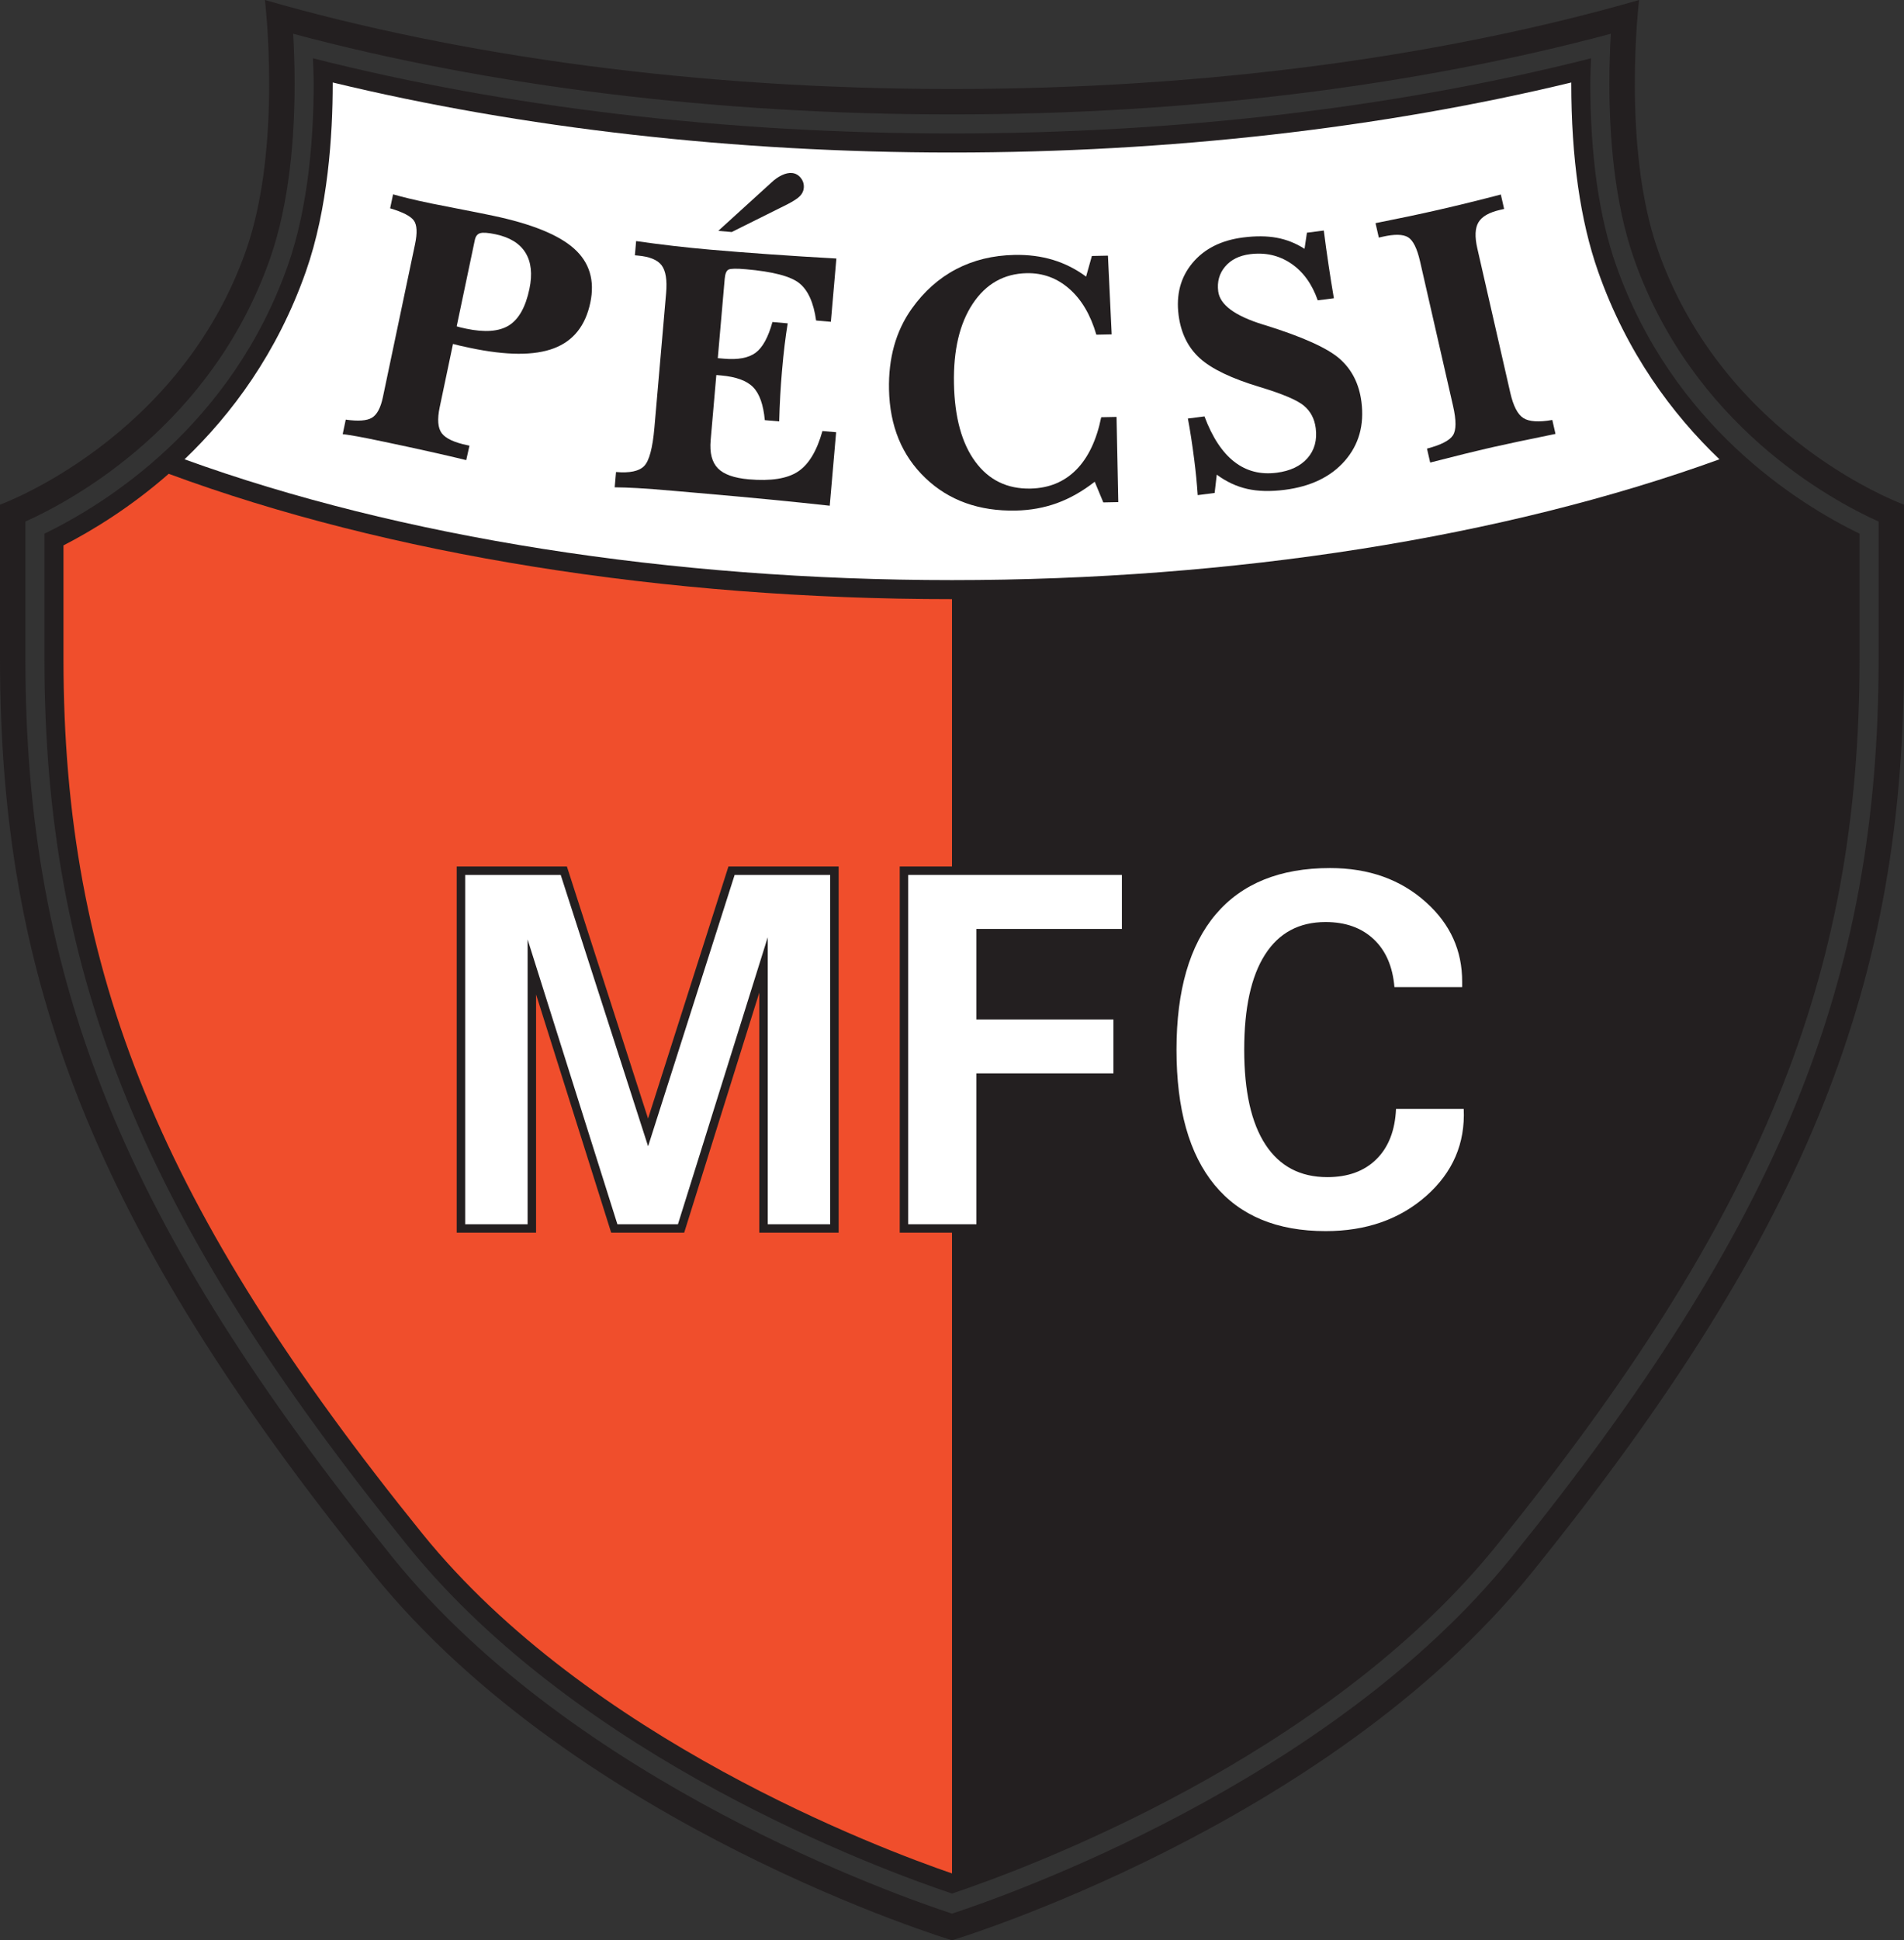 <?xml version="1.0" encoding="UTF-8"?>
<svg xmlns="http://www.w3.org/2000/svg" xmlns:xlink="http://www.w3.org/1999/xlink" width="543.29pt" height="553.37pt" viewBox="0 0 543.29 553.37" version="1.1">
<rect x="0" y="0" width="543.29" height="553.37" fill="#333333" stroke="none"/>
<defs>
<clipPath id="clip1">
  <path d="M 0 0 L 543.289 0 L 543.289 553.371 L 0 553.371 Z M 0 0 "/>
</clipPath>
</defs>
<g id="surface1">
<path style=" stroke:none;fill-rule:nonzero;fill:rgb(13.699%,12.199%,12.5%);fill-opacity:1;" d="M 82.156 75.637 C 88.227 58.383 89.504 37.938 89.504 23.828 C 89.504 21.453 89.363 19.027 89.293 16.621 C 144.406 30.613 207.215 38.066 271.645 38.066 C 336.074 38.066 398.887 30.613 453.996 16.621 C 453.926 19.027 453.785 21.461 453.785 23.828 C 453.785 44.355 456.258 61.785 461.133 75.637 C 477.199 121.277 512.941 143.621 530.609 152.207 C 530.609 157.945 530.609 187.863 530.609 187.863 C 530.609 278.812 502.531 347.367 427.008 440.801 C 377.812 501.66 292.41 533.082 271.648 540.039 C 250.883 533.082 165.477 501.66 116.281 440.801 C 40.758 347.367 12.68 278.812 12.68 187.863 C 12.68 187.863 12.68 157.945 12.68 152.207 C 30.348 143.621 66.09 121.281 82.156 75.637 "/>
<path style=" stroke:none;fill-rule:nonzero;fill:rgb(94.099%,30.6%,17.299%);fill-opacity:1;" d="M 48.055 135.203 C 37.309 144.605 26.594 151.18 18.113 155.547 C 18.113 161.039 18.113 187.863 18.113 187.863 C 18.113 277.414 45.863 345.043 120.508 437.383 C 167.883 495.992 251.203 527.285 271.648 534.301 L 271.645 170.879 C 189.566 170.879 110.586 158.215 48.156 135.133 L 48.055 135.203 "/>
<path style=" stroke:none;fill-rule:nonzero;fill:rgb(13.699%,12.199%,12.5%);fill-opacity:1;" d="M 236.883 247.117 L 207.855 247.117 C 207.855 247.117 188.688 307.199 184.918 319.012 C 181.113 307.207 161.758 247.117 161.758 247.117 L 130.316 247.117 L 130.316 351.566 L 152.961 351.566 C 152.961 351.566 152.961 304.035 152.965 283.613 C 159.242 303.523 174.398 351.566 174.398 351.566 L 195.223 351.566 C 195.223 351.566 210.371 303.164 216.656 283.094 C 216.656 303.672 216.656 351.566 216.656 351.566 L 239.297 351.566 L 239.297 247.117 L 236.883 247.117 "/>
<g clip-path="url(#clip1)" clip-rule="nonzero">
<path style=" stroke:none;fill-rule:nonzero;fill:rgb(13.699%,12.199%,12.5%);fill-opacity:1;" d="M 271.645 25.387 C 344.496 25.387 412.062 16.008 467.695 0.004 C 467.695 0.004 462.664 41.793 473.094 71.426 C 492.113 125.461 543.289 143.926 543.289 143.926 L 543.289 187.863 C 543.289 278.512 517.305 349.262 436.867 448.77 C 378.305 521.219 271.648 553.371 271.648 553.371 C 271.648 553.371 164.984 521.219 106.422 448.77 C 25.984 349.262 0 278.512 0 187.863 L 0 143.926 C 0 143.926 51.18 125.461 70.195 71.426 C 80.625 41.793 75.594 0.004 75.594 0.004 C 131.227 16.008 198.789 25.387 271.645 25.387 M 7.246 148.754 C 7.246 156.398 7.246 187.863 7.246 187.863 C 7.246 280.215 35.652 349.695 112.055 444.215 C 164.121 508.625 256.785 540.902 271.648 545.762 C 286.508 540.902 379.168 508.625 431.234 444.215 C 507.637 349.695 536.047 280.215 536.047 187.863 C 536.047 187.863 536.047 156.398 536.047 148.754 C 522.293 142.551 482.926 121.188 466.262 73.832 C 460.605 57.773 459.219 38.691 459.219 23.828 C 459.219 18.406 459.406 13.582 459.637 9.633 C 403.504 24.633 338.84 32.633 271.645 32.633 C 204.449 32.633 139.785 24.633 83.652 9.633 C 83.883 13.582 84.07 18.406 84.07 23.828 C 84.07 38.691 82.684 57.773 77.031 73.832 C 60.363 121.188 20.996 142.551 7.246 148.754 "/>
</g>
<path style=" stroke:none;fill-rule:nonzero;fill:rgb(100%,100%,100%);fill-opacity:1;" d="M 52.664 130.996 C 114.082 153.254 191.336 165.445 271.645 165.445 C 351.953 165.445 429.215 153.25 490.633 130.992 L 490.555 130.918 C 477.145 118.09 464.188 100.68 456.008 77.441 C 450.93 63.008 448.352 44.969 448.352 23.828 C 448.352 23.828 448.359 23.559 448.359 23.527 C 394.352 36.559 333.48 43.5 271.645 43.5 C 209.812 43.5 148.938 36.559 94.93 23.523 C 94.93 23.559 94.938 23.828 94.938 23.828 C 94.938 38.363 93.609 59.461 87.281 77.441 C 79.098 100.691 66.129 118.109 52.715 130.938 L 52.664 130.996 "/>
<path style=" stroke:none;fill-rule:nonzero;fill:rgb(13.699%,12.199%,12.5%);fill-opacity:1;" d="M 97.785 123.816 L 98.656 119.68 C 102.215 120.191 104.715 120.004 106.148 119.129 C 107.582 118.254 108.617 116.309 109.25 113.297 L 118.43 69.637 C 119.105 66.406 118.996 64.164 118.094 62.906 C 117.191 61.648 114.934 60.484 111.32 59.414 L 112.16 55.43 C 113.59 55.832 115.094 56.227 116.672 56.605 C 118.242 56.992 120.398 57.469 123.141 58.043 C 124.297 58.289 126.82 58.785 130.715 59.535 C 134.605 60.285 137.906 60.941 140.613 61.512 C 151.703 63.844 159.449 66.984 163.84 70.93 C 168.234 74.875 169.77 80.008 168.441 86.328 C 167.055 92.91 163.586 97.254 158.023 99.348 C 152.465 101.445 144.52 101.406 134.188 99.234 C 132.867 98.957 131.859 98.738 131.172 98.574 C 130.484 98.41 129.844 98.25 129.258 98.094 L 125.457 116.18 C 124.738 119.594 124.934 122.047 126.047 123.547 C 127.156 125.039 129.578 126.18 133.309 126.965 L 133.957 127.102 L 133.035 131.227 C 130.012 130.488 126.562 129.684 122.684 128.82 C 118.805 127.949 114.496 127.023 109.766 126.027 C 106.121 125.262 103.512 124.734 101.93 124.457 C 100.344 124.176 98.965 123.961 97.785 123.816 M 130.312 93.07 C 130.602 93.164 130.934 93.262 131.309 93.355 C 131.68 93.457 132.246 93.582 133 93.738 C 138.352 94.863 142.426 94.551 145.23 92.797 C 148.031 91.043 149.977 87.574 151.066 82.395 C 151.953 78.172 151.578 74.73 149.941 72.078 C 148.309 69.426 145.453 67.672 141.387 66.812 C 139.285 66.371 137.832 66.266 137.031 66.496 C 136.23 66.723 135.719 67.363 135.496 68.422 L 130.312 93.07 "/>
<path style=" stroke:none;fill-rule:nonzero;fill:rgb(13.699%,12.199%,12.5%);fill-opacity:1;" d="M 175.398 138.98 L 175.777 134.617 C 179.68 134.961 182.355 134.391 183.801 132.914 C 185.246 131.434 186.223 127.797 186.727 121.996 L 190.066 83.629 C 190.395 79.875 189.965 77.219 188.785 75.66 C 187.605 74.105 185.336 73.18 181.977 72.887 L 181.16 72.816 L 181.512 68.758 C 185.133 69.277 188.703 69.738 192.219 70.145 C 195.734 70.551 199.227 70.906 202.695 71.207 C 207.957 71.664 213.617 72.109 219.676 72.535 C 225.734 72.965 232.062 73.363 238.652 73.73 L 237.082 91.777 L 232.871 91.41 C 232.16 86.312 230.566 82.77 228.086 80.777 C 225.609 78.785 220.527 77.457 212.836 76.789 C 210.137 76.551 208.484 76.586 207.883 76.887 C 207.277 77.191 206.914 78.062 206.789 79.508 L 204.816 102.148 L 206.59 102.301 C 210.605 102.652 213.613 102.082 215.617 100.594 C 217.617 99.102 219.215 96.188 220.41 91.84 L 224.77 92.219 C 224.453 94.129 224.16 96.168 223.898 98.336 C 223.633 100.508 223.379 102.973 223.141 105.734 C 222.934 108.129 222.762 110.516 222.629 112.902 C 222.496 115.285 222.398 117.715 222.336 120.188 L 218.23 119.832 C 217.828 115.434 216.727 112.305 214.914 110.438 C 213.102 108.574 210.035 107.453 205.715 107.074 L 204.398 106.961 L 202.777 125.574 C 202.465 129.16 203.148 131.82 204.832 133.555 C 206.512 135.289 209.461 136.34 213.672 136.707 C 219.969 137.254 224.648 136.512 227.711 134.484 C 230.77 132.453 233.094 128.602 234.672 122.93 L 238.582 123.27 L 236.758 144.23 C 231.402 143.641 225.961 143.078 220.434 142.539 C 214.902 141.992 207.719 141.34 198.879 140.57 L 192.777 140.039 C 187.941 139.617 184.332 139.34 181.945 139.211 C 179.555 139.074 177.371 139 175.398 138.98 "/>
<path style=" stroke:none;fill-rule:nonzero;fill:rgb(13.699%,12.199%,12.5%);fill-opacity:1;" d="M 204.953 65.844 L 220.191 51.984 C 221.148 51.09 222.141 50.406 223.164 49.934 C 224.188 49.465 225.121 49.266 225.965 49.34 C 226.969 49.43 227.812 49.891 228.484 50.73 C 229.156 51.566 229.445 52.523 229.355 53.598 C 229.277 54.469 228.914 55.242 228.262 55.914 C 227.609 56.586 226.414 57.367 224.676 58.266 L 208.789 66.176 L 204.953 65.844 "/>
<path style=" stroke:none;fill-rule:nonzero;fill:rgb(13.699%,12.199%,12.5%);fill-opacity:1;" d="M 314.219 119 L 318.598 118.91 L 319.094 143.203 L 314.82 143.289 L 312.371 137.391 C 308.879 140.117 305.297 142.148 301.621 143.484 C 297.945 144.816 294.027 145.527 289.875 145.613 C 279.363 145.828 270.754 142.738 264.051 136.332 C 257.344 129.93 253.883 121.504 253.668 111.062 C 253.578 106.602 254.066 102.453 255.137 98.609 C 256.211 94.77 257.879 91.254 260.145 88.059 C 263.66 83.121 267.883 79.359 272.816 76.773 C 277.754 74.188 283.293 72.832 289.445 72.703 C 293.395 72.621 297.066 73.094 300.453 74.117 C 303.836 75.141 306.988 76.73 309.906 78.887 L 311.559 73.004 L 316.141 72.91 L 317.207 95.363 L 312.832 95.453 C 311.191 89.809 308.629 85.453 305.133 82.383 C 301.641 79.312 297.578 77.82 292.953 77.914 C 286.465 78.051 281.336 80.953 277.566 86.621 C 273.797 92.297 272.012 99.91 272.207 109.469 C 272.402 119.031 274.434 126.434 278.297 131.676 C 282.156 136.922 287.402 139.473 294.031 139.34 C 299.309 139.23 303.66 137.441 307.094 133.977 C 310.52 130.508 312.898 125.516 314.219 119 "/>
<path style=" stroke:none;fill-rule:nonzero;fill:rgb(13.699%,12.199%,12.5%);fill-opacity:1;" d="M 341.754 141.211 C 341.637 139.52 341.5 137.848 341.34 136.199 C 341.18 134.551 340.988 132.867 340.77 131.156 C 340.484 128.906 340.188 126.805 339.887 124.848 C 339.586 122.895 339.273 121.066 338.953 119.367 L 343.688 118.762 C 345.918 124.711 348.754 129.02 352.195 131.695 C 355.637 134.375 359.664 135.414 364.277 134.824 C 368.148 134.328 371.086 132.938 373.086 130.656 C 375.086 128.375 375.867 125.523 375.43 122.105 C 375.09 119.422 373.957 117.289 372.039 115.691 C 370.121 114.098 365.918 112.32 359.43 110.359 C 351.398 107.945 345.699 105.211 342.336 102.148 C 338.969 99.086 336.961 94.992 336.301 89.863 C 335.555 84.027 336.867 79.082 340.246 75.02 C 343.625 70.961 348.441 68.527 354.695 67.727 C 358.293 67.266 361.496 67.293 364.297 67.805 C 367.094 68.316 369.742 69.367 372.238 70.961 L 372.922 66.363 L 377.734 65.746 C 378.16 69.102 378.613 72.375 379.094 75.57 C 379.566 78.766 380.074 81.926 380.613 85.062 L 376.004 85.652 C 374.379 80.992 371.848 77.492 368.398 75.156 C 364.953 72.824 361.039 71.934 356.668 72.496 C 353.602 72.887 351.242 74.066 349.574 76.035 C 347.91 78.004 347.258 80.359 347.609 83.105 C 348.102 86.93 352.355 90.078 360.387 92.559 C 360.602 92.637 360.762 92.68 360.867 92.699 C 371.586 96.031 378.699 99.223 382.215 102.281 C 385.723 105.344 387.812 109.453 388.473 114.613 C 389.316 121.223 387.746 126.816 383.758 131.398 C 379.77 135.977 374.047 138.746 366.594 139.699 C 362.527 140.223 358.961 140.133 355.883 139.434 C 352.809 138.738 349.91 137.383 347.195 135.375 L 346.586 140.59 L 341.754 141.211 "/>
<path style=" stroke:none;fill-rule:nonzero;fill:rgb(13.699%,12.199%,12.5%);fill-opacity:1;" d="M 408.09 131.918 L 407.18 127.945 C 411.133 126.906 413.598 125.648 414.57 124.176 C 415.547 122.703 415.562 119.902 414.617 115.773 L 405.203 74.559 C 404.352 70.828 403.203 68.531 401.77 67.66 C 400.328 66.789 397.898 66.742 394.48 67.523 L 393.434 67.762 L 392.492 63.641 C 395.82 62.984 398.988 62.34 401.988 61.707 C 404.992 61.074 407.816 60.453 410.465 59.848 C 413.242 59.211 416.121 58.531 419.102 57.797 C 422.082 57.066 425.133 56.289 428.25 55.477 L 429.191 59.594 L 428.047 59.855 C 424.922 60.57 422.867 61.742 421.883 63.379 C 420.891 65.012 420.777 67.496 421.539 70.828 L 430.953 112.039 C 431.812 115.809 433.059 118.207 434.691 119.238 C 436.324 120.273 439.074 120.453 442.938 119.777 L 443.844 123.75 C 439.754 124.582 436.211 125.312 433.207 125.949 C 430.203 126.582 427.773 127.113 425.926 127.535 C 423.48 128.094 420.766 128.738 417.781 129.473 C 414.801 130.203 411.57 131.02 408.09 131.918 "/>
<path style=" stroke:none;fill-rule:nonzero;fill:rgb(100%,100%,100%);fill-opacity:1;" d="M 150.547 349.152 L 132.734 349.152 L 132.734 249.531 L 159.996 249.531 L 184.93 326.922 L 209.621 249.531 L 236.883 249.531 L 236.883 349.152 L 219.07 349.152 L 219.07 267.297 L 193.445 349.152 L 176.168 349.152 L 150.551 267.934 L 150.547 349.152 "/>
<path style=" stroke:none;fill-rule:nonzero;fill:rgb(13.699%,12.199%,12.5%);fill-opacity:1;" d="M 320.121 247.117 L 256.73 247.117 L 256.73 351.566 L 281.031 351.566 C 281.031 351.566 281.031 312.852 281.031 308.551 C 285.281 308.551 320.121 308.551 320.121 308.551 L 320.121 288.324 C 320.121 288.324 285.281 288.324 281.031 288.324 C 281.031 284.766 281.031 270.902 281.031 267.344 C 285.312 267.344 322.539 267.344 322.539 267.344 L 322.539 247.117 L 320.121 247.117 "/>
<path style=" stroke:none;fill-rule:nonzero;fill:rgb(100%,100%,100%);fill-opacity:1;" d="M 259.145 349.152 L 259.145 249.531 L 320.121 249.531 L 320.121 264.93 L 278.613 264.93 L 278.613 290.738 L 317.707 290.738 L 317.707 306.133 L 278.613 306.133 L 278.613 349.152 L 259.145 349.152 "/>
<path style=" stroke:none;fill-rule:nonzero;fill:rgb(100%,100%,100%);fill-opacity:1;" d="M 417.66 316.246 C 418.109 326.102 414.547 334.375 406.973 341.07 C 399.395 347.766 389.824 351.113 378.262 351.113 C 364.367 351.113 353.801 346.719 346.562 337.934 C 339.32 329.145 335.703 316.297 335.703 299.379 C 335.703 282.465 339.43 269.598 346.891 260.785 C 354.348 251.977 365.223 247.57 379.512 247.57 C 390.578 247.57 399.719 250.832 406.93 257.355 C 413.828 263.551 417.254 271.109 417.211 280.043 L 417.211 281.531 L 397.891 281.531 C 397.395 275.652 395.418 271.09 391.949 267.84 C 388.484 264.59 383.914 262.965 378.234 262.965 C 370.676 262.965 364.914 266.066 360.961 272.262 C 357 278.461 355.023 287.5 355.023 299.379 C 355.023 311.258 357.047 320.281 361.102 326.457 C 365.152 332.633 371.027 335.719 378.73 335.719 C 384.641 335.719 389.316 334.008 392.766 330.586 C 396.215 327.164 398.074 322.383 398.344 316.246 L 417.66 316.246 "/>
</g>
</svg>
